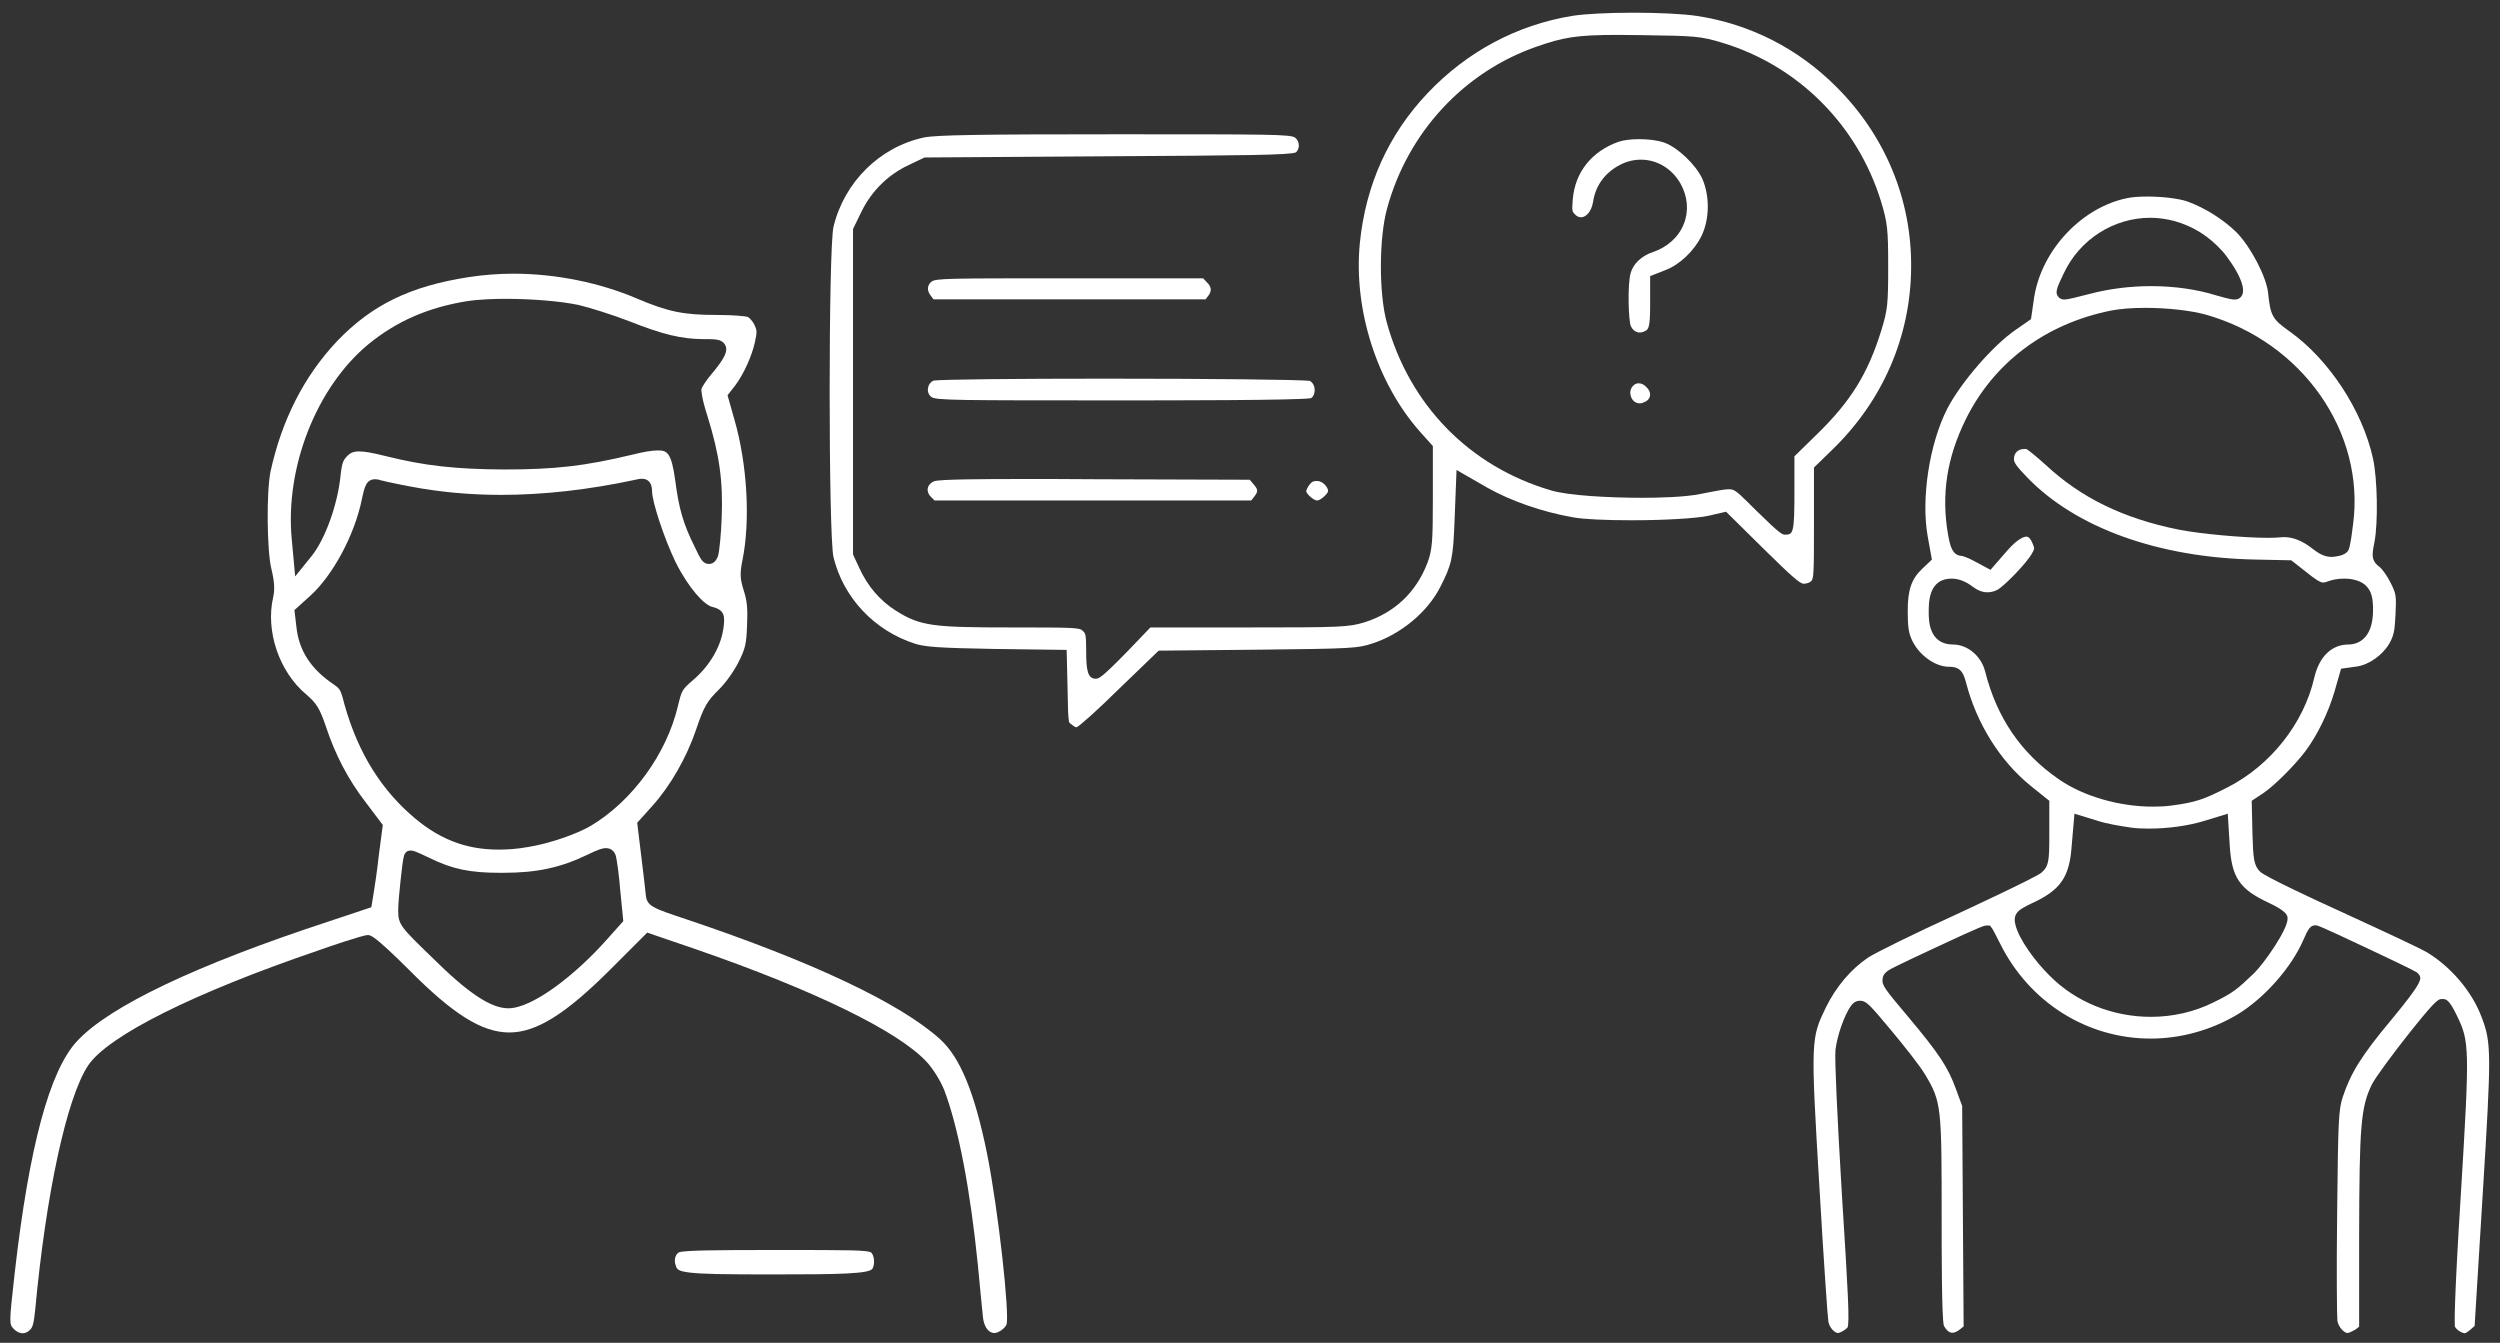 <?xml version="1.0" encoding="utf-8"?>
<!-- Generator: Adobe Illustrator 26.3.1, SVG Export Plug-In . SVG Version: 6.00 Build 0)  -->
<svg version="1.1" id="圖層_2" xmlns="http://www.w3.org/2000/svg" xmlns:xlink="http://www.w3.org/1999/xlink" x="0px" y="0px"
	 viewBox="0 0 1024 550" style="enable-background:new 0 0 1024 550;" xml:space="preserve">
<rect x="0" y="0" width="1024" height="550" fill="#333333" stroke="none"/>
<style type="text/css">
	.st0{fill:#FFFFFF;}
</style>
<g>
	<path class="st0" d="M440.6,297.8c-0.1,0-0.4,0-1.6-1c-1.1-0.8-1.1-0.8-1.2-1.6c-0.3-1.8-0.4-5.4-0.5-12.1l-0.4-16.9l-30.1-0.4
		c-21.8-0.4-27.7-0.8-31.9-2.1c-16.7-5.3-29.5-18.9-33.5-35.5c-2.1-8.8-2.1-126.5,0-135.3c4.4-18.3,18.9-32.7,37.1-36.6
		c5-1,21.9-1.3,78.6-1.3c63.5,0,71.6,0,73.4,1.4c0.9,0.7,1.5,1.9,1.5,3.1c0,0.7-0.1,1.9-1.2,2.9c-1.9,1.1-22,1.3-75.8,1.6l-76.3,0.5
		l-6.3,3c-8.6,4-15.3,10.6-19.5,19.1l-3.5,7.2v133.3l2.5,5.4c3.4,7.5,8.5,13.5,15,17.6c10.1,6.4,15.4,6.9,47.4,6.9
		c26.5,0,27.9,0.1,29.2,1.4c1.1,1,1.4,1.3,1.4,8.3c0,7.8,0.6,11.3,3.9,11.3c1.2,0,2.1,0,13.2-11.4l9.2-9.6h39.6
		c37.9,0,41.6-0.1,48.1-2.1c12.3-3.9,21.2-12.3,25.8-24.4c2-5.4,2.2-9,2.2-26.6v-21.2l-5.2-5.8C564,157,554.3,126.7,557,99.5
		c2.4-23.8,11.7-44.4,27.7-61.3c16.1-17,36.6-28,59.3-31.7c5.1-0.8,14.5-1.3,25.1-1.3c10.6,0,20.3,0.5,25.8,1.3
		c21.9,3.3,41.7,13.4,57.4,29.2c19.9,19.9,30.8,46.1,30.5,74c-0.2,28.1-11.6,54.4-32.1,74.3l-7.7,7.5v24c0,19-0.1,21.5-1.1,22.5
		c-0.6,0.6-1.9,1.1-3.1,1.1c-1.6,0-5.3-3.4-15.8-13.7l-16-15.8l-7.4,1.7c-4.8,1-17.6,1.8-31.2,1.8c-10.6,0-19.6-0.4-24-1.2
		c-12.7-2.2-25.5-6.7-35.1-12.1l-12.7-7.3l-0.8,20.5c-0.6,15.7-1.1,18.1-5.9,27.5c-5.2,10.2-16.1,19.3-27.9,23.1
		c-5.8,1.9-8,2.1-45.9,2.5l-41.5,0.4l-16.5,15.9c-8.5,8.4-15.6,14.7-17.1,15.5C440.8,297.8,440.6,297.8,440.6,297.8z M708.2,200.4
		c2.2,0,3.1,0.8,8,5.6c0.8,0.8,1.6,1.6,2.5,2.5C729.4,219,730,219,731.3,219c3.3,0,3.7-1,3.7-18.2v-13.9l8.9-8.7
		c14.1-13.7,21.1-24.9,26.7-42.9c2.6-8.5,2.8-10.7,2.8-26.3c0-15.2-0.3-17.7-2.9-26.4c-9.6-31.3-33.9-55.7-65.1-65.1
		c-8.9-2.7-11.2-2.8-32.8-3.1c-3.7,0-7-0.1-9.8-0.1c-17.3,0-22.4,1-33.4,4.8c-29.9,10.4-52.9,35.3-61.3,66.5
		c-3.3,12.1-3.3,34.7-0.1,46.4c9.3,33.9,33.9,59.1,67.4,68.9c7.1,2.1,23.8,3,37.1,3c6.2,0,17.5-0.2,24.2-1.6
		c1.3-0.3,2.4-0.5,3.5-0.7C703.9,200.9,706.4,200.4,708.2,200.4z"/>
</g>
<g>
	<path class="st0" d="M671.7,136.2c-1.5,0-2.9-0.9-3.7-2.6c-1-2.2-1.4-17-0.1-21.7c1-3.8,4.5-7.1,9-8.6c6-2,10.7-6.2,12.8-11.6
		c2.1-5.3,1.6-11.1-1.3-16.4c-3.5-6.2-9.6-9.9-16.3-9.9c-2.9,0-5.8,0.7-8.5,2.1c-6.2,3.2-10.1,8.5-11.1,15.3c-0.7,4.1-3,6.2-4.9,6.2
		c-0.9,0-1.8-0.4-2.6-1.3c-1-1-1.2-1.2-0.8-6c0.9-11.1,7.7-19.7,18.7-23.6c2-0.7,5.1-1.1,8.5-1.1c3.8,0,7.5,0.5,10,1.3
		c5.6,1.9,13.2,9.1,15.9,15c3.1,7.2,2.9,16.7-0.4,23.4c-3,6.1-9,11.8-14.7,13.9l-6.3,2.5v11.5c0,10.3-0.7,10.5-2.8,11.3
		C672.7,136.1,672.2,136.2,671.7,136.2L671.7,136.2z"/>
</g>
<g>
	<path class="st0" d="M671.6,165.2c-2,0-3.2-1.5-3.6-2.9c-0.3-0.9-0.7-3.1,1.5-4.8c0.5-0.3,1-0.5,1.7-0.5c1.1,0,2.2,0.5,3.1,1.5
		c1.3,1.2,1.8,2.6,1.5,3.8c-0.3,1.2-1.2,2.1-2.8,2.6C672.6,165.2,672.1,165.2,671.6,165.2L671.6,165.2z"/>
</g>
<g>
	<path class="st0" d="M961.6,546c-1.4,0-3.6-2.2-4.2-4.9c-0.2-2-0.4-20.7-0.1-44.8c0.4-37.9,0.6-41.8,2.3-47
		c3.3-9.9,7.7-17,19.9-31.6c13.3-16.1,12.6-17,11-18.9l-0.1-0.1l-0.1-0.1c-0.4-0.4-0.9-0.9-20.7-10.2c-19.9-9.4-20.4-9.4-21.2-9.4
		c-2.1,0-3,1.5-5,6.1c-4.9,11.3-16,23.8-26.9,30.4c-10.9,6.5-23.3,9.9-35.6,9.9c-26.1,0-49.7-14.9-61.6-38.8c-2.6-5.1-3-5.9-3.4-6.4
		l-0.8-1.1l-1.5,0c-0.8,0-1.5,0-19.9,8.6c-3,1.4-18.1,8.4-20.1,9.7c-1,0.7-2.3,1.6-2.5,3.5c-0.4,2.7,1.1,4.4,10.5,15.6
		c12.8,15.3,16.3,20.6,19.6,29.7l2.5,6.8l0.6,90.3l-1.5,1.2c-1.1,0.9-2.2,1.4-3.1,1.4c-1.6,0-2.8-1.6-3.5-2.9
		c-0.9-3.4-0.9-31.1-0.9-43c0-46.7,0-48.6-6.8-59.9c-2-3.4-8.7-11.9-13.9-18.1c-8.8-10.5-10.1-12.1-12.8-12.1
		c-2.1,0-3.2,1.5-3.8,2.3c-2.6,3.8-5.5,11.9-6.2,17.9c-0.4,3.3,0.9,30.1,2.4,55l0.4,6.7c2.3,36.6,3.1,50.4,2.1,52
		c-0.1,0.1-0.3,0.3-0.5,0.4l-0.3,0.3c-1.1,0.9-2.5,1.4-3,1.5c-1.4,0-3.6-2.2-4-4.7c-0.3-1.7-1.9-24.7-3.7-55.6
		c-3.6-60-3.4-60.5,2.7-73.1c4.2-8.5,10.2-15.6,17.3-20.4c2.5-1.7,18.6-9.7,36.4-17.8c1.3-0.6,31.9-14.8,34.5-16.9
		c3.2-2.8,3.3-5,3.3-16.1v-13.4l-7.6-6.1c-12.6-10.2-22.2-25.6-26.5-42.3c-1.1-4-2.1-6.5-7-6.5c-5.6,0-12.2-4.7-15.1-10.8
		c-1.3-2.8-1.8-5.1-1.8-11.9c0-8.8,1.5-13.2,5.9-17.4l4-3.8l-1.7-9.4c-2.8-15.6,0.7-38.1,8-52.4c5.6-10.8,18.7-25.9,28-32.3l6.3-4.4
		l1.3-9c3.1-19.4,19.6-36.9,38.3-40.6c2-0.4,4.8-0.6,8-0.6c6.3,0,12.9,0.8,16.4,2c7.2,2.6,14.9,7.4,20.4,12.9
		c5.7,5.9,12,18,12.7,24.5c1,9.5,1.7,10.8,8.9,15.9c16.1,11.5,29.8,32.4,34.1,52.1c1.8,8.3,2.1,26.1,0.6,34
		c-1.1,5.6-1.5,7.7,2.4,10.6c0.8,0.7,2.9,3.5,4.3,6.4c2.1,4.3,2.3,5,1.9,12.8c-0.3,7-0.8,8.8-2.6,12c-2.8,4.7-8.3,8.6-13.3,9.3
		l-6.4,0.9l-2.7,9.4c-2.6,8.8-7.1,18-12,24.5c-4.3,5.7-12.8,14.2-17.2,17.1l-4.7,3.1l0.3,13.4c0.3,10.1,0.5,13.1,3.2,15.7
		c1.9,1.9,22,11.3,33.9,16.7c19.2,8.8,32.7,15.2,34.1,16.1c10.1,6,18.8,16.3,22.7,26.8c4,10.5,4,14.5,0.4,72.7l-3.3,53.7l-1.7,1.5
		c-0.9,0.8-1.8,1.3-2.2,1.5c-1.6-0.1-3.7-1.6-4.2-2.8c-0.1-1.2-0.4-8.6,2.5-54.8c3.6-59.2,3.5-61.9-1.6-72.4
		c-3.3-6.9-4.6-6.9-5.9-6.9h-0.5l-0.2,0c-1.4,0.2-3.3,1.7-14.5,15.9c-5.4,6.9-12.2,16-13.8,19.1c-4.5,9.3-5.1,16.8-5.2,61.5v37.7
		l-1.4,1.1C963.4,545.4,962,546,961.6,546z M848.6,346c-0.9,13.4-4.5,18.6-16.8,24.2c-4.5,2.2-7.5,3.7-6.3,8.5
		c1.4,6,8.1,15.1,14.1,21c10.6,10.7,25.7,16.8,41.4,16.8c8.9,0,17.8-2,25.6-5.9c8-3.9,9.7-5.3,16.7-12c4.3-4.3,13.7-17.8,13.7-22.3
		c0-1.2,0-2.9-7.9-6.6c-11.8-5.5-15-10.3-15.8-23.4l-0.8-13l-9.5,2.9c-6.4,2-14.9,3.2-22.7,3.2c0,0,0,0,0,0c-2.6,0-5.1-0.1-7.3-0.4
		c-4.3-0.6-10.7-1.7-13.8-2.8l-9.5-2.9L848.6,346z M799.4,237c-9.4,0-9.4,9.6-9.4,13.7c0,3.3,0,13.3,10,13.3c5.9,0,11.5,4.7,13.1,11
		c4.8,19,14.7,33.5,30.2,44.2c9.9,6.9,24.7,11.2,38.4,11.2c2.6,0,5.1-0.1,7.4-0.4c10.1-1.3,13.6-2.5,23.5-7.6
		c17.5-9,31-26.1,35.3-44.7c2-8.7,7.1-13.7,14-13.7c2.4,0,10.1-1,10.1-14.1c0-4.6-0.5-7.6-2.9-10c-1.8-1.8-5.1-2.9-8.9-2.9
		c-2.4,0-4.8,0.4-6.9,1.2c-0.7,0.3-1.2,0.4-1.7,0.4c-1.2,0-3.2-1.2-7.1-4.4l-6-4.7l-14.4-0.3c-39.8-0.7-74-13-93.9-33.8
		c-4.4-4.5-5.3-6.1-5.3-7.3c0-2.6,1.7-4.2,4.3-4.2c0.2,0,0.5,0,0.8,0c1,0.6,3.9,2.9,8,6.6c14.4,13.4,31.6,21.8,54.2,26.4
		c9,1.8,26.9,3.4,36.9,3.4c2,0,3.6-0.1,4.8-0.2c0.5,0,1-0.1,1.5-0.1c3.9,0,7.6,1.5,11.6,4.6c2.8,2.2,5.1,3.5,8,3.5
		c0.4,0,0.9,0,1.3-0.1c2.7-0.3,4.5-1.1,5.4-2.3c0.4-0.6,1-1.6,2.1-10.8c5.1-37.9-20.8-74.8-60.2-86c-6.1-1.7-15.6-2.8-24.9-2.8
		c-5.5,0-10.4,0.4-14,1.1c-26.9,5.4-48.1,21.3-59.6,44.7c-7.7,15.7-10,30.7-7.2,47c0.8,4.3,1.6,8.7,5.7,8.8c0.6,0.1,2.8,0.9,5,2.1
		l6.7,3.6l6.8-7.8c4.7-5.4,7.3-5.8,7.9-5.8c0.9,0,1.8,0.9,2.5,2.7c0.9,2.2,0.9,2.2-0.1,4c-2,3.9-11.6,13.7-14.3,15.1
		c-1.4,0.7-2.7,1-4.1,1c-2,0-4-0.8-6-2.3C805.3,238.2,802.3,237,799.4,237z M880.8,89.2c-15.1,0-29,8.9-35.5,22.8
		c-3.1,6.4-3.7,8.1-2,9.8c0.4,0.4,1.1,0.9,2.3,0.9c1.1,0,4.6-0.8,10.3-2.3c7.8-2.1,16.6-3.2,25.2-3.2c9.4,0,18.7,1.3,26.7,3.8
		c2.1,0.6,5.8,1.7,7.5,1.7c1,0,1.8-0.3,2.4-0.9c4.6-4.4-7.1-18.7-7.3-18.8c-5.7-6.3-12-10.3-19.9-12.5
		C887.4,89.7,884.1,89.2,880.8,89.2z"/>
</g>
<g>
	<path class="st0" d="M407.4,546c-3,0-4.5-3.4-4.8-6.6c-0.3-3.1-1.3-12.9-2.1-21.6c-3.1-30.6-7.9-55.8-13.7-71.2
		c-1.5-3.8-4.5-8.6-7-11.4c-11.5-12.7-46.2-29.6-95.1-46.5l-19.6-6.7l-15,15c-18.4,18.4-30.4,25.9-41.5,25.9
		c-11.1,0-23-7.4-41.1-25.7C153.2,383,151.8,383,150.6,383c-2,0-17.2,5.2-20.2,6.3c-50.8,17.3-86.1,34.9-94.3,47.1
		c-8.8,13.3-17.3,52.7-21.7,100.3c-0.6,5.8-1.1,7-2.1,8c-0.9,0.9-1.9,1.4-3,1.4c-1.2,0-2.5-0.6-3.6-1.7c-2-2.1-2-2.1,0.3-22.8
		c5.9-51.9,14.3-83.1,25.6-95.2c13.3-14.3,48.9-31.2,102.8-48.9l17.7-5.9l1-6.1c0.4-2.3,1.4-9.1,2.1-15.5l1.6-12.1l-7.1-9.4
		c-7.1-9.2-12.5-19.6-16.2-30.9c-2.5-7.4-3.9-9.6-8.1-13.2c-11.1-9.3-16.7-26-13.5-39.8c0.7-3,0.5-6.5-0.7-11.4
		c-1.9-7.5-2.1-31.7-0.4-40c4.6-21.2,13.8-39.2,27.3-53.5c14.3-14.9,30-22.5,53.9-26.2c5.9-0.9,12-1.4,18.3-1.4
		c17.2,0,35.1,3.6,50.4,10.1c12.9,5.5,19.3,6.8,32.7,6.8c7.1,0,11.8,0.5,12.9,0.8c0.7,0.4,2.1,1.9,2.7,3.2c1,2.2,1.2,2.7,0.2,7.2
		c-1.2,5.5-4.5,12.9-8,17.6l-3.2,4.1l2.8,9.9c5.3,18.3,6.6,41.5,3.3,57.7c-1.1,5.5-1,7.6,0.7,12.9c1.2,3.8,1.5,7.1,1.2,13.8
		c-0.3,7.7-0.7,9.4-3.5,15c-1.9,3.8-5.2,8.4-8,11.2c-4.9,4.8-6.2,7-9.4,16.5c-3.9,11.5-10.6,23.1-17.9,31.2l-6.2,6.9l1.7,14
		c0.9,7.2,1.7,14.1,1.8,15.4l0,0.1c0.5,4.7,2.7,5.4,16.8,10.1c51.5,17.3,87.4,34.3,103.7,49c8.3,7.5,14.2,21.9,19.3,46.9
		c4.8,24.3,9.2,65.5,8,70C411.5,544.3,408.8,546,407.4,546z M167,348.6l-0.4,0.2l-0.3,0.3c-0.8,0.8-1.1,1.1-2.2,11.3
		c-0.5,4.3-1,10.1-1,12.5c0,5.8,1,6.8,13.7,19.1c14.8,14.7,24.2,21,31.4,21c10.1,0,27.9-14.1,40.3-28.1l6.8-7.6l-1.3-13.2
		c-0.3-3.7-1.2-12.3-2-14.3l0,0.1c-0.7-1.6-2.1-2.5-3.8-2.5c-1.5,0-3.3,0.6-7.6,2.7c-11,5.3-20.7,7.4-34.5,7.4l-1.2,0
		c-12.5,0-19.6-1.5-29-6.1c-6.2-3-6.8-3-7.5-3h-0.7L167,348.6z M153.7,196.3c-3.7,0-4.4,3.1-5.5,8.3c-3,14.6-11.9,31.2-21.3,39.6
		l-6.3,5.7l0.8,6.8c1,9.7,5.9,17.3,15.1,23.5c2.3,1.5,3,2.5,3.7,5c5.1,20.2,14.1,36,27.6,48.1c11.3,10.2,22.6,14.7,36.5,14.7
		c3.8,0,7.8-0.3,12.2-1.1c8.2-1.3,19.7-5.2,25.6-8.7c17-10.2,31-29.5,35.6-49.1c1.6-6.5,1.6-6.6,6.6-10.9c6.8-6,11.2-13.8,12.1-21.5
		c0.5-4.1,0.5-6.9-4.6-8.1c-3.2-0.7-9.6-7.4-15.1-18.4c-4.9-10.2-9.6-24.9-9.6-28.9c0-4.3-2.3-5.2-4.2-5.2c-0.7,0-1.5,0.1-2.6,0.4
		c-19.1,4.1-37.6,6.2-55,6.2c-13.1,0-25.7-1.2-37.6-3.5l-3.6-0.7c-3.6-0.7-7.2-1.5-8.2-1.8l-0.1,0
		C155.1,196.4,154.4,196.3,153.7,196.3z M207.2,122.4c-4.6,0-11.1,0.2-16.2,1c-15.8,2.6-28.6,8.2-40.1,17.6
		c-21.3,17.6-34.2,50.5-31.4,79.9l1.4,15.2l6.7-8.3c5.5-6.8,10.7-21,11.9-33.1c0.6-5.5,1.2-6.3,2.7-7.9c1.2-1.2,2.4-1.9,4.9-1.9
		c2.3,0,5.6,0.6,10.8,1.9c16,4,28.7,5.4,48.6,5.5c20.8,0,33-1.4,52.2-6c5.2-1.3,8.4-1.8,10.7-1.8c3.7,0,5.6,0.5,7.2,12.5
		c1.5,11.4,3.2,17.5,8,27.1c2.3,4.9,3.3,6.9,5.8,6.9c0,0,0,0,0,0c2.3,0,3.2-2.1,3.6-3l0.1-0.1l0-0.2c0.6-1.9,1.3-9.6,1.5-15.7
		c0.6-14.9-0.9-25.8-5.9-41.8c-2.3-7.2-2.5-10.3-2.4-10.9c0.2-0.7,1.9-3.5,4.4-6.4c0.2-0.2,4.8-5.6,5.5-8.3c0.2-0.5,0.7-2.3-0.5-3.8
		c-1.4-1.9-3.8-1.9-8.5-1.9c-8.9,0-16.8-1.9-30.4-7.3c-7-2.7-16.2-5.6-20.9-6.7C229.8,123.4,218.1,122.4,207.2,122.4z"/>
</g>
<g>
	<path class="st0" d="M382.3,122.5l-1-1.3c-1.7-2.1-1.6-4.3,0.2-5.8c1.7-1.4,6.4-1.4,56.7-1.4h54.6l1.6,1.7c1.9,1.8,2,3.6,0.4,5.6
		l-1,1.3H382.3z"/>
</g>
<g>
	<path class="st0" d="M459.2,164c-67.3,0-75.9,0-77.7-1.4c-1.6-1.2-1.5-2.9-1.4-3.6c0.2-1.4,1-2.5,2.2-3.1
		c3.6-0.5,32.5-0.8,70.9-0.8c42.9,0,79,0.4,83.3,0.9c1.4,0.8,2,2.4,2,3.7c0,0.6-0.1,2.5-1.5,3.4C531.5,164,479.1,164,459.2,164z"/>
</g>
<g>
	<path class="st0" d="M382.8,205l-1.4-1.4c-1.1-1-1.6-2.3-1.4-3.5c0.2-1.3,1.2-2.4,2.7-3c2.2-0.8,20.3-0.9,37.1-0.9
		c8,0,17.6,0,29.1,0.1l63,0.2l1.5,1.8c2,2.3,2,3,0.2,5.3l-1.1,1.4H382.8z"/>
</g>
<g>
	<path class="st0" d="M539.5,205c-1.4,0-4.3-2.6-4.5-3.8c0.1-0.5,0.6-1.7,1.4-2.7c0.9-1.2,1.6-1.5,3.1-1.5c2.2,0,4.5,2.5,4.5,4.2
		C543.8,202.3,540.9,205,539.5,205z"/>
</g>
<g>
	<path class="st0" d="M316.7,522c-19.5,0-29.1-0.1-34.5-0.8c-4.6-0.6-4.9-1.3-5.4-2.8c-0.8-2.1-0.3-4.4,1.2-5.4
		c1.8-0.9,16.2-1,39.7-1c30.2,0,38.1,0,39.2,1.1c1.1,1.1,1.6,4.4,0.5,6.5C356.2,521.8,343.4,522,316.7,522z"/>
</g>
</svg>
